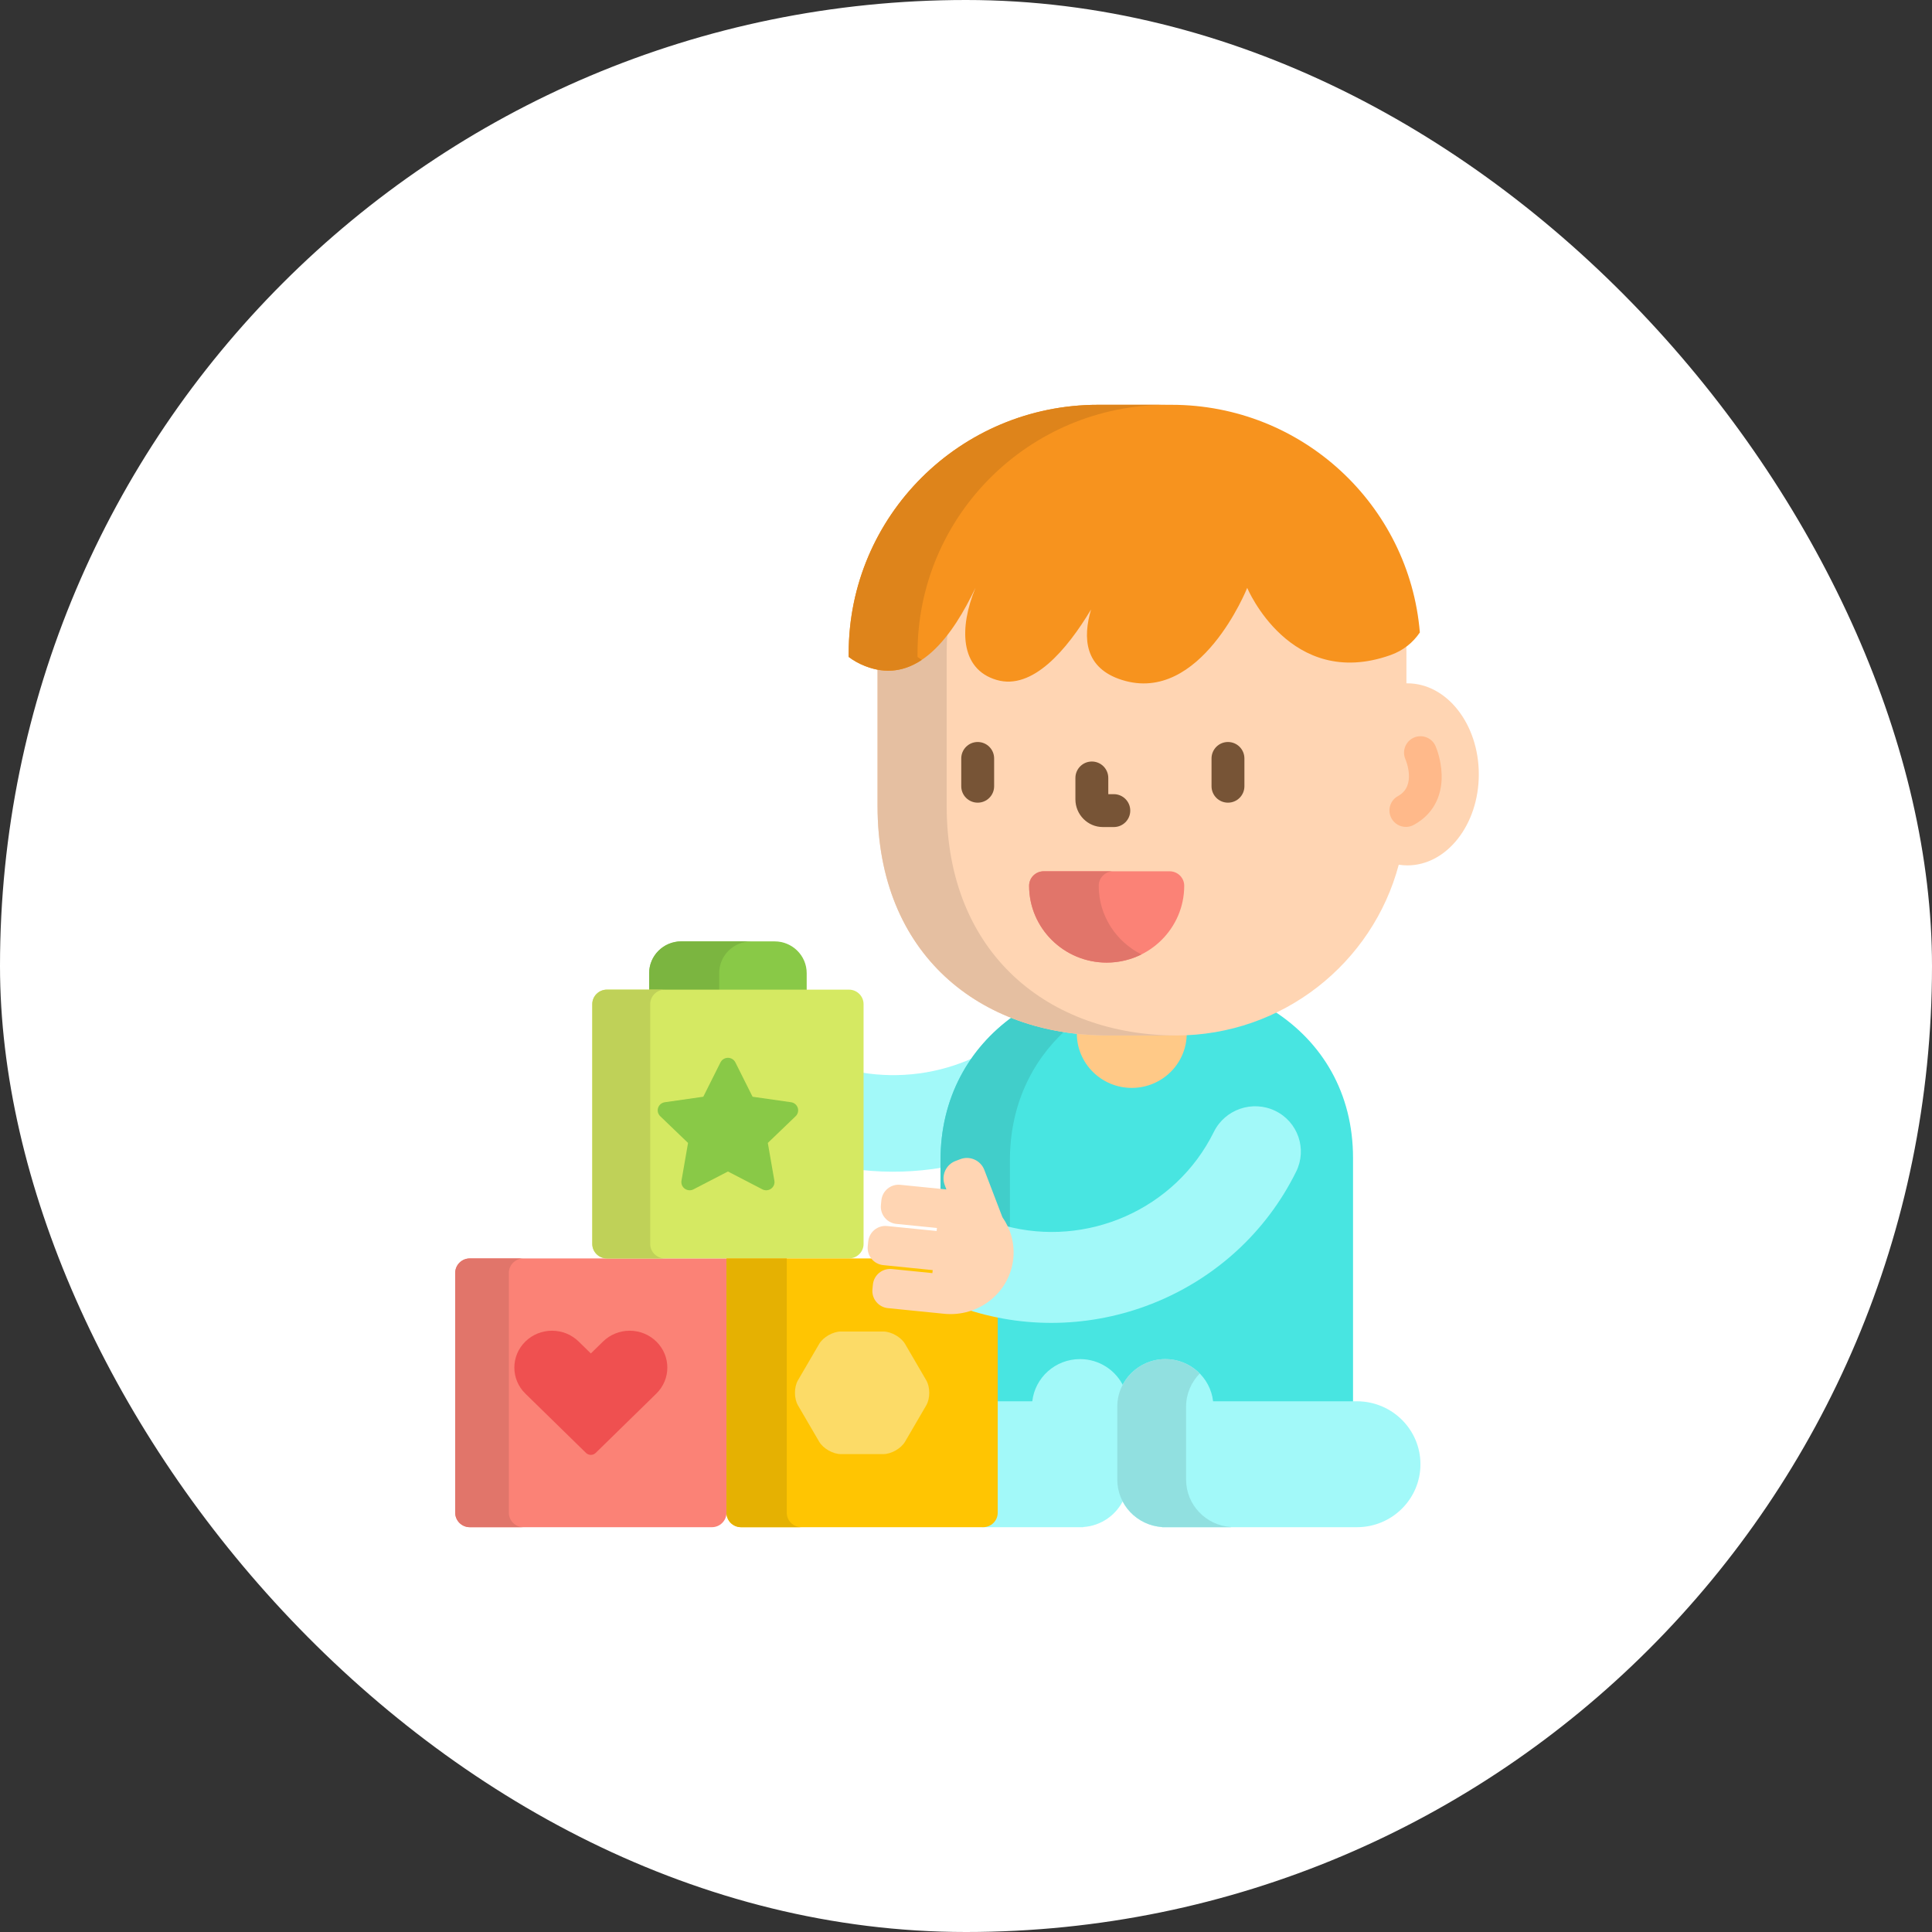 <svg width="105" height="105" viewBox="0 0 105 105" fill="none" xmlns="http://www.w3.org/2000/svg">
<rect x="0" y="0" width="105" height="105" fill="#333333" stroke="none"/>
<rect width="105" height="105" rx="52.5" fill="white"/>
<path d="M25.533 68.393C25.097 68.393 24.74 68.746 24.74 69.178V82.215C24.74 82.647 25.097 83 25.533 83H38.69C39.126 83 39.483 82.647 39.483 82.215V68.393H25.533Z" fill="#FB8276"/>
<path d="M51.234 63.056C51.234 60.946 51.849 59.026 53 57.444C51.061 58.354 48.894 58.635 46.813 58.288V63.586C48.285 63.746 49.774 63.701 51.234 63.451V63.056Z" fill="#A2F9F9"/>
<path d="M69.246 54.954C67.616 55.728 65.803 56.157 63.911 56.157H60.219C58.377 56.157 56.634 55.836 55.074 55.229C52.654 56.967 51.115 59.669 51.115 63.056V64.732L51.607 64.781L51.545 64.602L51.454 64.361C51.369 64.137 51.377 63.894 51.475 63.676C51.574 63.459 51.751 63.292 51.975 63.207L52.233 63.11C52.335 63.071 52.442 63.052 52.549 63.052C52.919 63.052 53.256 63.285 53.386 63.631L54.372 66.207L54.38 66.219C54.488 66.373 54.584 66.537 54.664 66.707L54.688 66.758L54.742 66.772C55.532 66.971 56.346 67.072 57.162 67.072C60.925 67.072 64.425 64.911 66.079 61.566C66.482 60.75 67.302 60.243 68.218 60.243C68.579 60.243 68.927 60.322 69.254 60.48C69.823 60.756 70.249 61.234 70.453 61.829C70.657 62.422 70.615 63.058 70.337 63.622C69.106 66.112 67.197 68.19 64.815 69.631C62.496 71.034 59.84 71.776 57.135 71.776C57.135 71.776 57.135 71.776 57.134 71.776C56.113 71.776 55.098 71.667 54.104 71.457V76.277H56.209L56.221 76.171C56.364 74.924 57.429 73.983 58.697 73.983C59.63 73.983 60.479 74.494 60.91 75.316L61.016 75.516L61.121 75.316C61.553 74.494 62.401 73.983 63.335 73.983C64.603 73.983 65.667 74.924 65.811 76.171L65.823 76.277H73.534V62.933C73.534 59.394 71.855 56.644 69.246 54.954Z" fill="#48E5E1"/>
<path d="M51.607 64.781L51.545 64.602L51.454 64.361C51.369 64.137 51.377 63.894 51.475 63.676C51.574 63.459 51.751 63.292 51.975 63.207L52.233 63.11C52.335 63.071 52.442 63.052 52.549 63.052C52.919 63.052 53.256 63.285 53.386 63.631L54.372 66.207L54.38 66.219C54.488 66.373 54.584 66.537 54.664 66.707L54.688 66.758L54.742 66.772C54.79 66.784 54.839 66.794 54.887 66.806V63.056C54.887 60.124 56.041 57.706 57.92 55.982C56.922 55.829 55.968 55.576 55.074 55.229C52.654 56.967 51.115 59.669 51.115 63.056V64.732L51.607 64.781Z" fill="#41CECA"/>
<path d="M60.841 76.452C60.841 76.075 60.929 75.718 61.083 75.398C60.675 74.494 59.761 73.864 58.697 73.864C57.354 73.864 56.251 74.867 56.102 76.157H54.104V82.214C54.104 82.647 53.747 83 53.312 83H58.875V82.991C59.862 82.925 60.698 82.315 61.082 81.461C60.929 81.142 60.841 80.786 60.841 80.411V76.452Z" fill="#A2F9F9"/>
<path d="M63.156 82.991V83H73.745C75.652 83 77.198 81.468 77.198 79.578C77.198 77.689 75.652 76.157 73.745 76.157H65.929C65.781 74.867 64.677 73.864 63.334 73.864C61.892 73.864 60.722 75.023 60.722 76.452V80.411C60.722 81.781 61.797 82.9 63.156 82.991Z" fill="#A2F9F9"/>
<path d="M64.461 80.411V76.452C64.461 75.75 64.745 75.113 65.203 74.647C64.729 74.165 64.068 73.864 63.334 73.864C61.892 73.864 60.722 75.023 60.722 76.452V80.411C60.722 81.781 61.797 82.9 63.156 82.991V83H66.896V82.991C65.536 82.9 64.461 81.781 64.461 80.411Z" fill="#91E0E0"/>
<path d="M63.911 56.157H60.219C59.643 56.157 59.078 56.123 58.523 56.062V56.166C58.523 57.8 59.861 59.125 61.509 59.125C63.159 59.125 64.496 57.8 64.496 56.166V56.142C64.301 56.151 64.107 56.157 63.911 56.157Z" fill="#FFC987"/>
<path d="M76.486 37.137C76.469 37.137 76.453 37.138 76.436 37.138V35.392C76.436 35.259 76.433 35.127 76.429 34.994C76.163 35.206 75.861 35.374 75.523 35.493C74.777 35.757 74.049 35.891 73.358 35.891C73.358 35.891 73.358 35.891 73.357 35.891C69.606 35.891 67.909 31.944 67.892 31.904L67.78 31.635L67.672 31.906C67.651 31.957 65.594 37.023 62.158 37.023C61.781 37.023 61.395 36.962 61.011 36.841C59.381 36.327 58.843 35.088 59.41 33.157L59.193 33.063C58.137 34.825 56.517 36.926 54.797 36.926C54.596 36.926 54.395 36.897 54.2 36.84C53.56 36.653 53.102 36.28 52.838 35.731C52.409 34.836 52.513 33.474 53.123 31.995L52.906 31.898C51.483 34.883 49.968 36.333 48.275 36.333C48.084 36.333 47.89 36.314 47.693 36.275V43.796C47.693 51.901 53.301 56.276 60.218 56.276H63.91C69.719 56.276 74.601 52.337 76.019 46.995C76.172 47.018 76.328 47.032 76.486 47.032C78.631 47.032 80.37 44.816 80.37 42.084C80.37 39.352 78.631 37.137 76.486 37.137Z" fill="#FFD5B3"/>
<path d="M51.45 43.796V35.392C51.45 35.027 51.467 34.665 51.498 34.308C50.488 35.666 49.422 36.333 48.275 36.333C48.084 36.333 47.89 36.313 47.693 36.275V43.796C47.693 51.9 53.301 56.276 60.218 56.276H63.91C63.917 56.276 63.924 56.276 63.931 56.276C57.034 56.257 51.45 51.883 51.45 43.796Z" fill="#E5BFA1"/>
<path d="M66.737 43.623C66.243 43.623 65.844 43.224 65.844 42.73V41.22C65.844 40.726 66.243 40.326 66.737 40.326C67.231 40.326 67.631 40.726 67.631 41.22V42.73C67.631 43.224 67.231 43.623 66.737 43.623Z" fill="#775436"/>
<path d="M53.136 43.623C52.642 43.623 52.242 43.224 52.242 42.73V41.22C52.242 40.726 52.642 40.326 53.136 40.326C53.63 40.326 54.029 40.726 54.029 41.22V42.73C54.029 43.224 53.63 43.623 53.136 43.623Z" fill="#775436"/>
<path d="M60.534 44.948H59.937C59.115 44.948 58.446 44.272 58.446 43.441V42.281C58.446 41.787 58.846 41.387 59.34 41.387C59.834 41.387 60.233 41.787 60.233 42.281V43.161H60.534C61.027 43.161 61.427 43.562 61.427 44.055C61.427 44.549 61.027 44.948 60.534 44.948Z" fill="#775436"/>
<path d="M60.145 52.315C57.821 52.315 55.93 50.441 55.93 48.139C55.93 47.705 56.285 47.353 56.722 47.353H63.567C64.005 47.353 64.36 47.705 64.36 48.139C64.36 50.442 62.469 52.315 60.145 52.315Z" fill="#FB8276"/>
<path d="M59.713 48.139C59.713 47.705 60.068 47.353 60.505 47.353H56.722C56.284 47.353 55.93 47.705 55.93 48.139C55.93 50.442 57.821 52.315 60.145 52.315C60.825 52.315 61.467 52.154 62.036 51.87C60.66 51.181 59.713 49.768 59.713 48.139Z" fill="#E1756A"/>
<path d="M63.666 22H59.673C52.19 22 46.124 28.044 46.124 35.5V35.702C46.373 35.893 46.667 36.06 47.012 36.197C49.883 37.335 51.823 34.446 53.014 31.95C52.127 34.096 52.156 36.367 54.167 36.954C56.107 37.521 57.97 35.336 59.296 33.124C58.841 34.671 58.941 36.313 60.975 36.954C65.254 38.304 67.783 31.95 67.783 31.95C67.783 31.95 70.117 37.532 75.564 35.605C76.269 35.355 76.79 34.927 77.166 34.372C76.59 27.445 70.768 22 63.666 22Z" fill="#F7931E"/>
<path d="M49.866 35.702V35.5C49.866 28.044 55.932 22 63.415 22H59.673C52.19 22 46.124 28.044 46.124 35.5V35.702C46.373 35.893 46.667 36.06 47.012 36.197C48.194 36.665 49.218 36.45 50.097 35.862C50.017 35.81 49.939 35.758 49.866 35.702Z" fill="#DE841B"/>
<path d="M43.842 53.905V52.889C43.842 51.935 43.061 51.162 42.098 51.162H37.026C36.063 51.162 35.282 51.935 35.282 52.889V53.905H43.842Z" fill="#89C947"/>
<path d="M39.086 53.905V52.889C39.086 51.935 39.866 51.162 40.829 51.162H37.025C36.062 51.162 35.281 51.935 35.281 52.889V53.905H39.086Z" fill="#7BB540"/>
<path d="M46.933 67.607C46.933 68.039 46.576 68.392 46.14 68.392H32.983C32.547 68.392 32.19 68.039 32.19 67.607V54.571C32.19 54.139 32.547 53.785 32.983 53.785H46.14C46.576 53.785 46.933 54.139 46.933 54.571V67.607Z" fill="#D5E962"/>
<path d="M41.641 64.689C41.57 64.689 41.498 64.672 41.431 64.637L39.562 63.668L37.692 64.637C37.626 64.672 37.553 64.689 37.482 64.689C37.388 64.689 37.296 64.66 37.216 64.603C37.077 64.504 37.008 64.335 37.037 64.168L37.394 62.116L35.881 60.663C35.758 60.545 35.714 60.368 35.767 60.207C35.82 60.046 35.961 59.928 36.131 59.904L38.222 59.605L39.157 57.738C39.233 57.586 39.39 57.49 39.562 57.49C39.733 57.49 39.89 57.586 39.966 57.738L40.901 59.605L42.992 59.904C43.162 59.928 43.303 60.046 43.356 60.207C43.409 60.368 43.365 60.545 43.242 60.663L41.729 62.116L42.086 64.168C42.116 64.335 42.046 64.504 41.907 64.603C41.828 64.66 41.735 64.689 41.641 64.689Z" fill="#89C947"/>
<path d="M27.655 82.214V69.178C27.655 68.746 28.012 68.393 28.448 68.393H25.533C25.097 68.393 24.74 68.746 24.74 69.178V82.214C24.74 82.647 25.097 83 25.533 83H28.448C28.012 83 27.655 82.647 27.655 82.214Z" fill="#E1756A"/>
<path d="M32.111 79.07C32.012 79.07 31.918 79.032 31.848 78.963L28.553 75.741C27.754 74.96 27.754 73.69 28.553 72.909C28.94 72.531 29.454 72.322 30.001 72.322C30.548 72.322 31.062 72.531 31.449 72.909L32.111 73.557L32.774 72.909C33.16 72.531 33.675 72.322 34.221 72.322C34.768 72.322 35.283 72.531 35.669 72.909C36.468 73.69 36.468 74.96 35.669 75.741L32.374 78.963C32.305 79.031 32.21 79.07 32.111 79.07Z" fill="#EF5050"/>
<path d="M52.81 71.123L52.774 71.111L52.737 71.124C52.39 71.24 52.028 71.299 51.661 71.299C51.547 71.299 51.431 71.294 51.318 71.282L48.268 70.975C47.818 70.93 47.488 70.527 47.533 70.077L47.559 69.822C47.601 69.401 47.952 69.084 48.374 69.084C48.402 69.084 48.43 69.085 48.458 69.088L50.779 69.322L50.82 68.92L48.012 68.638C47.818 68.618 47.64 68.532 47.506 68.393H39.482V82.214C39.482 82.647 39.839 83 40.275 83H53.432C53.868 83 54.224 82.647 54.224 82.214V71.482C53.748 71.385 53.276 71.267 52.81 71.123Z" fill="#FFC502"/>
<path d="M42.759 82.214V68.393H39.482V82.215C39.482 82.647 39.839 83 40.275 83H43.551C43.115 83 42.759 82.647 42.759 82.214Z" fill="#E5B102"/>
<path d="M45.705 79.028C45.269 79.028 44.734 78.722 44.517 78.348L43.367 76.376C43.15 76.002 43.15 75.39 43.367 75.016L44.517 73.045C44.734 72.671 45.269 72.365 45.705 72.365H48.002C48.438 72.365 48.974 72.671 49.191 73.045L50.34 75.016C50.558 75.39 50.558 76.002 50.34 76.376L49.191 78.348C48.974 78.722 48.438 79.028 48.002 79.028H45.705Z" fill="#FCDB67"/>
<path d="M35.338 67.607V54.571C35.338 54.139 35.695 53.785 36.131 53.785H32.983C32.547 53.785 32.19 54.139 32.19 54.571V67.607C32.19 68.039 32.547 68.392 32.983 68.392H36.131C35.695 68.392 35.338 68.039 35.338 67.607Z" fill="#BFD158"/>
<path d="M76.408 44.941C76.09 44.941 75.783 44.771 75.621 44.472C75.387 44.038 75.548 43.496 75.982 43.261C76.994 42.714 76.406 41.32 76.38 41.261C76.184 40.808 76.392 40.282 76.845 40.086C77.298 39.89 77.825 40.098 78.02 40.551C78.052 40.623 78.327 41.281 78.35 42.097C78.387 43.313 77.847 44.285 76.832 44.833C76.697 44.906 76.552 44.941 76.408 44.941Z" fill="#FFB98A"/>
<path d="M69.306 60.372C68.071 59.776 66.578 60.286 65.972 61.513C63.874 65.757 59.047 67.814 54.617 66.618C54.893 67.162 55.013 67.774 54.952 68.383C54.816 69.737 53.854 70.819 52.579 71.175C59.459 73.412 67.162 70.314 70.444 63.674C71.05 62.448 70.54 60.969 69.306 60.372Z" fill="#A2F9F9"/>
<path d="M47.415 70.065L47.441 69.81C47.493 69.294 47.954 68.918 48.47 68.969L50.673 69.191L50.69 69.027L48.001 68.756C47.484 68.704 47.108 68.244 47.16 67.728L47.186 67.472C47.237 66.956 47.698 66.58 48.215 66.632L50.904 66.902L50.92 66.738L48.717 66.517C48.2 66.465 47.824 66.004 47.876 65.488L47.901 65.233C47.954 64.716 48.414 64.34 48.93 64.392L51.428 64.643L51.434 64.644L51.343 64.402C51.145 63.878 51.409 63.293 51.933 63.096L52.191 62.998C52.715 62.8 53.3 63.064 53.498 63.588L54.478 66.15C54.924 66.785 55.153 67.57 55.071 68.394C54.884 70.245 53.199 71.591 51.306 71.4L48.256 71.094C47.74 71.042 47.364 70.581 47.415 70.065Z" fill="#FFD5B3"/>
</svg>
